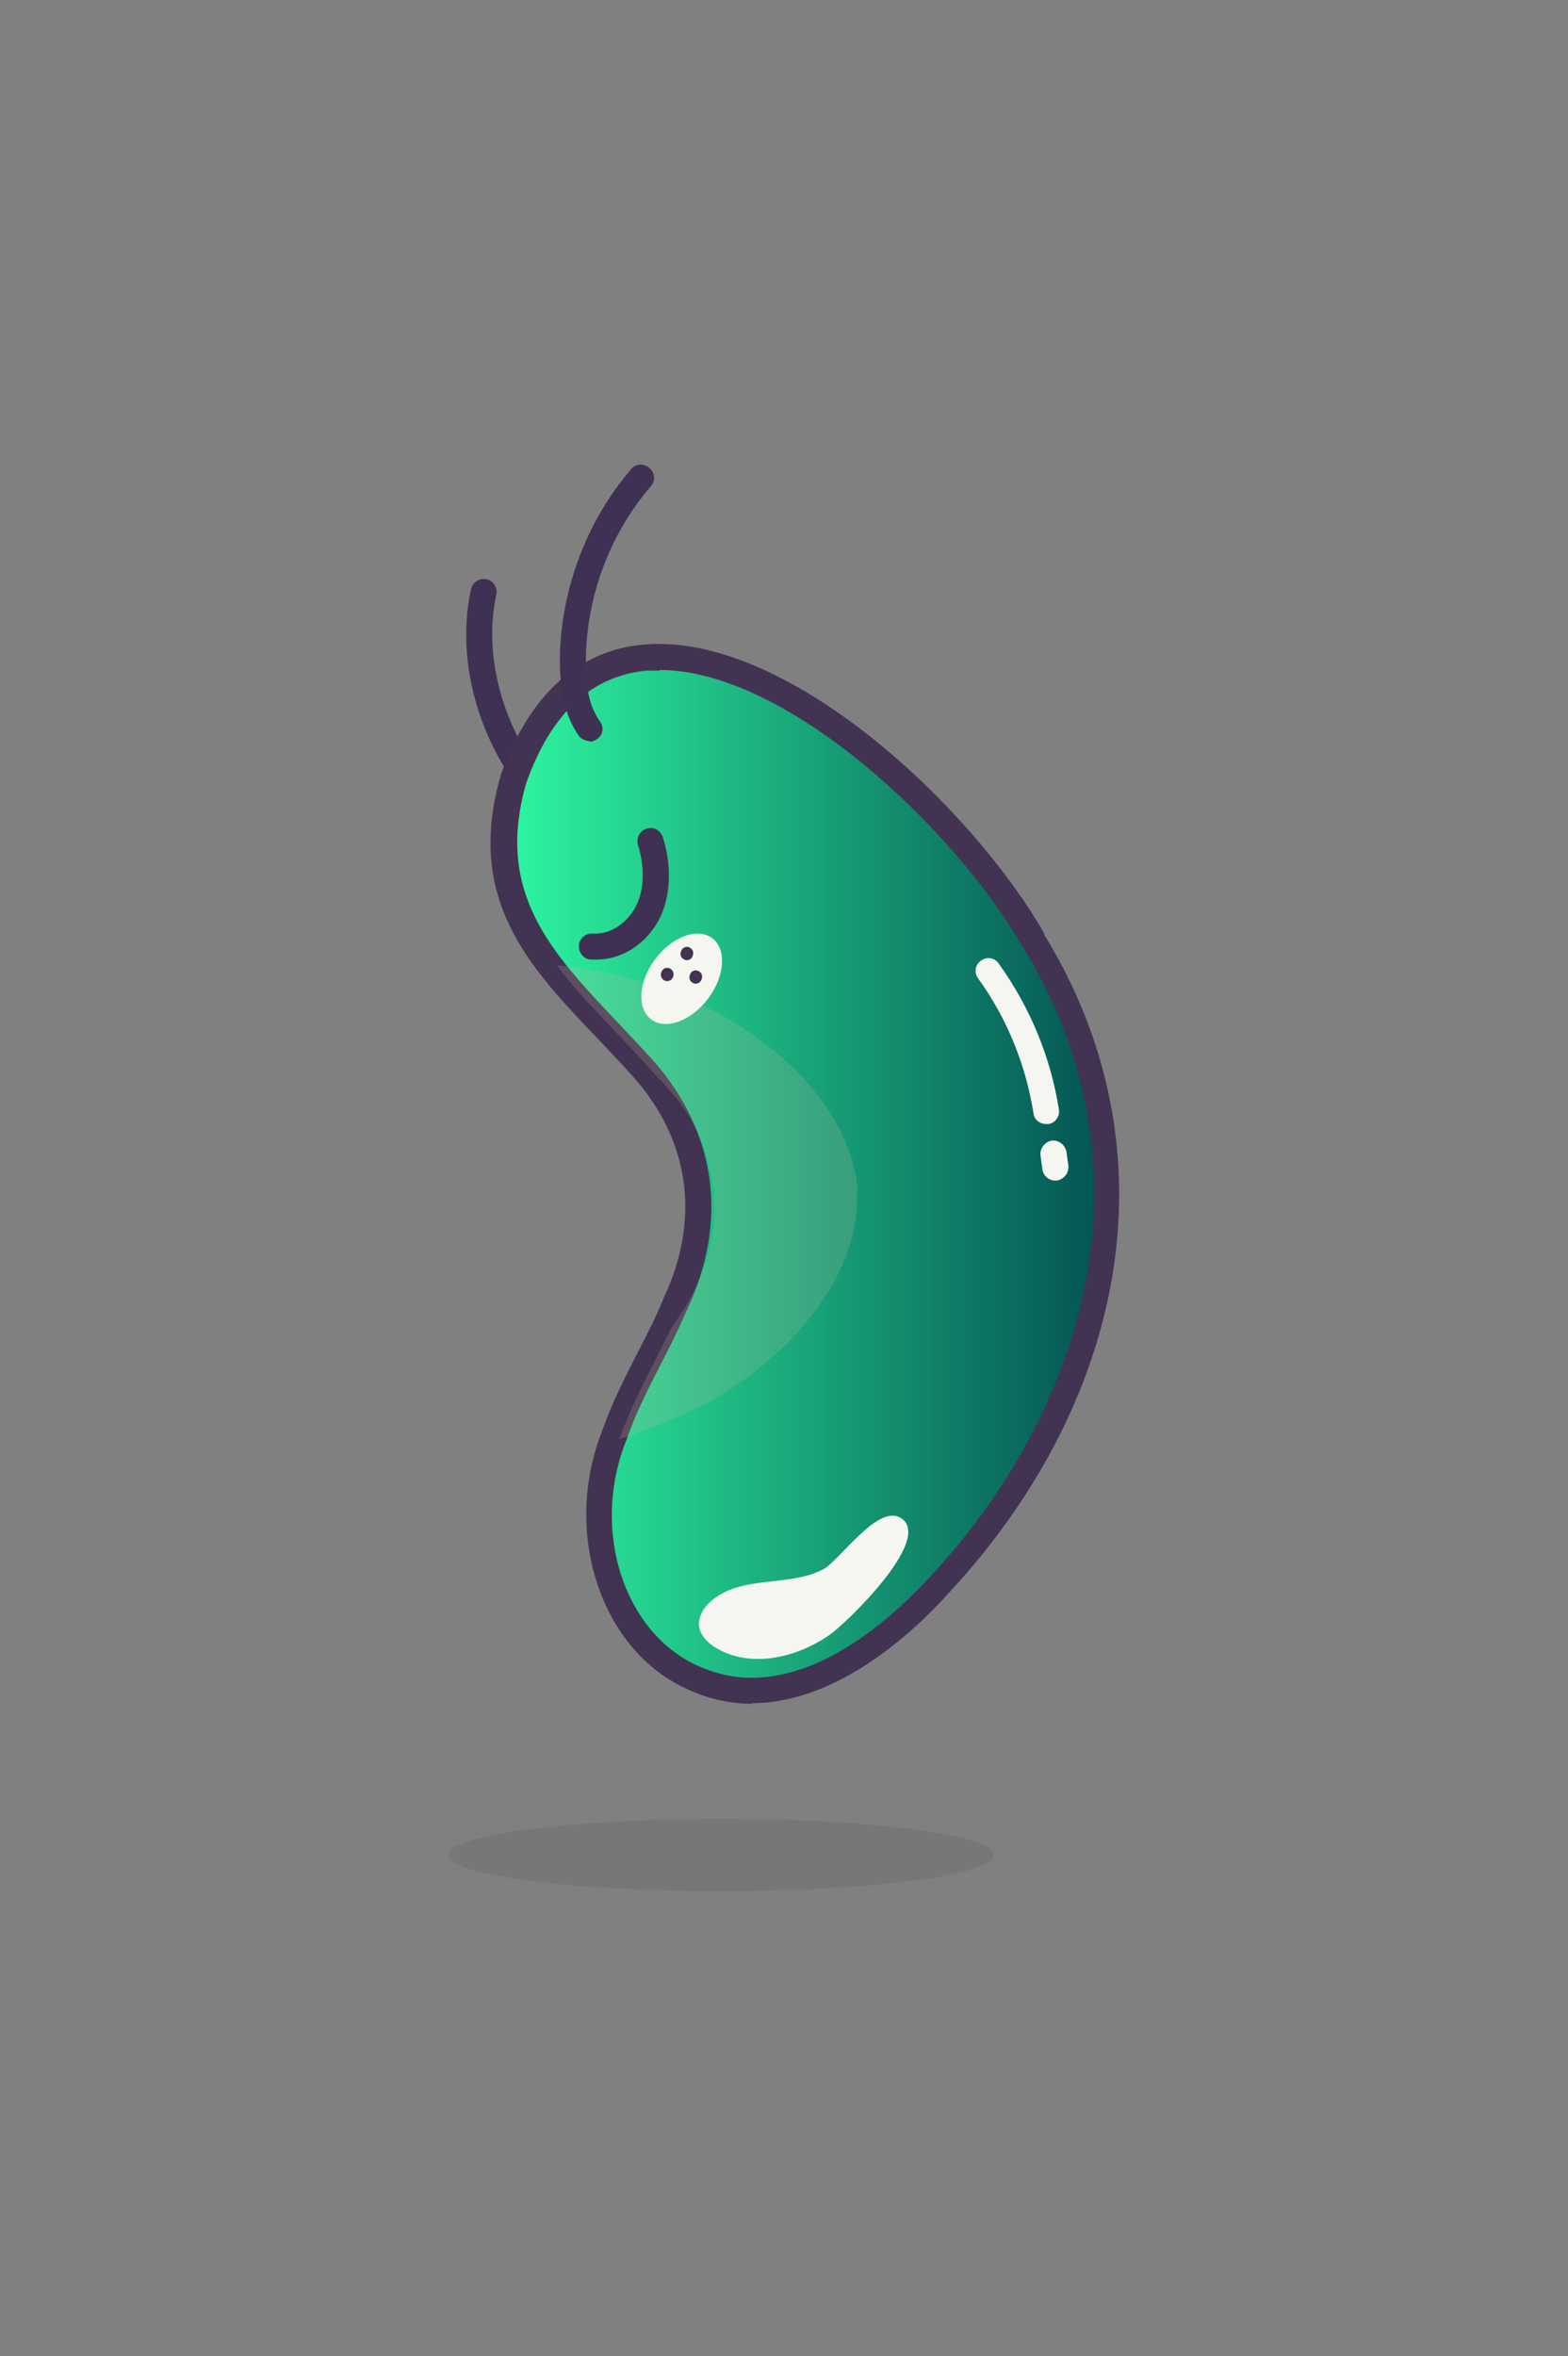 <?xml version="1.0" encoding="UTF-8"?>
<svg xmlns="http://www.w3.org/2000/svg" xmlns:xlink="http://www.w3.org/1999/xlink" version="1.1" viewBox="0 0 247 371">
  <rect x="0" y="0" width="247" height="371" fill="#808080" stroke="none"/>
  <defs>
    <style>
      .cls-1 {
        fill: #433352;
      }

      .cls-1, .cls-2, .cls-3, .cls-4, .cls-5, .cls-6 {
        stroke-width: 0px;
      }

      .cls-2 {
        fill: #575756;
      }

      .cls-2, .cls-6 {
        mix-blend-mode: multiply;
        opacity: .2;
      }

      .cls-3 {
        fill: #f6f6f1;
        mix-blend-mode: hard-light;
      }

      .cls-7 {
        isolation: isolate;
      }

      .cls-4 {
        fill: #3f3153;
      }

      .cls-5 {
        fill: url(#Dégradé_sans_nom_13);
      }

      .cls-6 {
        fill: #cbbba0;
      }
    </style>
    <linearGradient id="Dégradé_sans_nom_13" data-name="Dégradé sans nom 13" x1="79.4" y1="184.9" x2="174.4" y2="184.9" gradientUnits="userSpaceOnUse">
      <stop offset="0" stop-color="#2ef7a1"/>
      <stop offset="1" stop-color="#045252"/>
    </linearGradient>
  </defs>
  <g class="cls-7">
    <g id="Calque_1" data-name="Calque 1">
      <g>
        <path class="cls-4" d="M86.7,127.7c-.4,0-.7,0-1.1-.3-3.3-2-5.4-5.3-6.7-7.5-4.9-8.6-6.6-18.5-4.7-27.1.2-1.1,1.3-1.8,2.4-1.6,1.1.2,1.8,1.3,1.6,2.4-1.7,7.6-.1,16.5,4.3,24.2,1.7,3,3.3,4.9,5.3,6.1,1,.6,1.3,1.8.7,2.8-.4.6-1.1,1-1.7,1Z"/>
        <ellipse class="cls-2" cx="113.6" cy="292.1" rx="43" ry="5.7"/>
        <g>
          <path class="cls-5" d="M162.9,148.1c-16.7-29.1-66.5-68.8-81.9-25.5-6.3,21.9,8.2,32,20.3,45.6,9.5,10.8,11.3,23.9,5.1,37.2-3,6.8-7.1,13.5-9.6,20.6-5.8,14.3-1,32.2,12.3,38.2,14.1,6.5,29-3.6,38.9-14.6,25.5-27.3,36.4-66.1,15-101.3v-.2Z"/>
          <path class="cls-1" d="M118.5,268.3c-3.3,0-6.8-.7-10.2-2.3-13.7-6.1-19.8-24.8-13.4-40.8,1.5-4.3,3.6-8.4,5.7-12.5,1.4-2.8,2.8-5.4,3.9-8.2,5.9-12.5,4.2-24.9-4.8-35-1.8-2-3.7-4-5.5-5.9-10.8-11.3-21-21.9-15.3-41.6,5.6-15.8,15.3-19.9,22.5-20.5,22.6-2,51.7,25.6,63.1,45.5v.2c10.4,16.9,14,35.9,10.5,55-3.2,17.4-12.1,34.2-25.6,48.7-5.2,5.8-17.3,17.3-31,17.3ZM103.9,105.6c-.7,0-1.4,0-2,0-8.7.8-15.1,6.7-19,17.7-5,17.3,4,26.7,14.3,37.6,1.8,1.9,3.7,3.9,5.6,6,10.1,11.4,12,25.4,5.4,39.4-1.2,2.8-2.6,5.6-4,8.3-2,3.9-4.1,8-5.5,12.1-5.7,14.1-.5,30.3,11.2,35.6,2.9,1.3,5.7,1.9,8.5,1.9,12.2,0,23.2-10.6,28.1-15.9,22-23.5,37.3-61.8,14.8-98.9l-.2-.3c-10.8-18.7-37.2-43.6-57.2-43.6Z"/>
        </g>
        <path class="cls-6" d="M135,187.7c.6,11.8-8.8,25-23.7,33.3-4.3,2.1-8.9,4-13.7,5.6,0-.2.1-.4.2-.6,2.1-5.8,5.3-11.4,8-17,6.8-9.2,9.1-19.7,3.9-31.1-1.6-3.3-4-6.2-6.8-9,0,0,0,0,0,0-.2-.2-.3-.4-.5-.6-5.1-5.7-10.5-10.7-14.7-16.3,26.1,2.3,46.5,19.4,47.4,35.7Z"/>
        <path class="cls-3" d="M112.6,259.4c-1.2-.8-2.3-1.9-2.5-3.4-.1-1.4.7-2.8,1.8-3.8,4.9-4.3,12.3-2.2,17.8-5.1,2.6-1.4,8.7-10.5,12.3-8,5,3.4-8.9,16.7-11.4,18.4-5.1,3.5-12.5,5.4-18.1,1.8Z"/>
        <path class="cls-3" d="M164.8,177c-1,0-1.9-.7-2-1.7-1.2-7.6-4.2-15-8.7-21.2-.7-.9-.5-2.2.4-2.8.9-.7,2.2-.5,2.8.4,4.9,6.8,8.2,14.7,9.5,23,.2,1.1-.6,2.2-1.7,2.3-.1,0-.2,0-.3,0Z"/>
        <path class="cls-3" d="M166.2,185.9c-1,0-1.9-.8-2-1.8l-.3-2.2c-.1-1.1.7-2.1,1.8-2.3,1.1-.1,2.1.7,2.3,1.8l.3,2.2c.1,1.1-.7,2.1-1.8,2.3,0,0-.2,0-.2,0Z"/>
        <path class="cls-4" d="M92.9,116.7c-.6,0-1.3-.3-1.7-.8-2.5-3.5-2.9-7.9-3-10.9-.2-11.2,3.9-22.6,11.2-31.1.7-.9,2-1,2.9-.2s1,2,.2,2.9c-6.7,7.8-10.4,18.1-10.2,28.4,0,3.9.8,6.6,2.2,8.6.7.9.5,2.2-.5,2.8-.4.3-.8.4-1.2.4Z"/>
        <path class="cls-4" d="M93.8,151.1c-.2,0-.5,0-.7,0-1.1,0-2-1.1-1.9-2.2,0-1.1,1.1-2,2.2-1.9,3.3.2,6-2.3,7.1-5,1-2.5,1-5.8,0-8.9-.3-1.1.2-2.2,1.3-2.6,1.1-.4,2.2.2,2.6,1.3,1.3,4,1.3,8.3,0,11.7-1.8,4.6-6,7.6-10.4,7.6Z"/>
        <ellipse class="cls-3" cx="107.4" cy="154.2" rx="8" ry="5.2" transform="translate(-80.4 147.1) rotate(-53)"/>
        <g>
          <path class="cls-1" d="M107.5,150.9c.4.4,1,.4,1.4,0h0c.4-.5.4-1.2,0-1.5-.4-.4-1-.4-1.4,0h0c-.4.5-.4,1.2,0,1.5Z"/>
          <path class="cls-1" d="M105.8,152.7c-.4-.4-1-.4-1.4,0h0c-.4.5-.4,1.1,0,1.5.4.4,1,.4,1.4,0h0c.4-.5.4-1.1,0-1.5Z"/>
          <path class="cls-1" d="M110.3,153.1c-.4-.4-1-.4-1.4,0h0c-.4.5-.4,1.2,0,1.5.4.4,1,.4,1.4,0h0c.4-.5.4-1.2,0-1.5Z"/>
        </g>
      </g>
    </g>
  </g>
</svg>